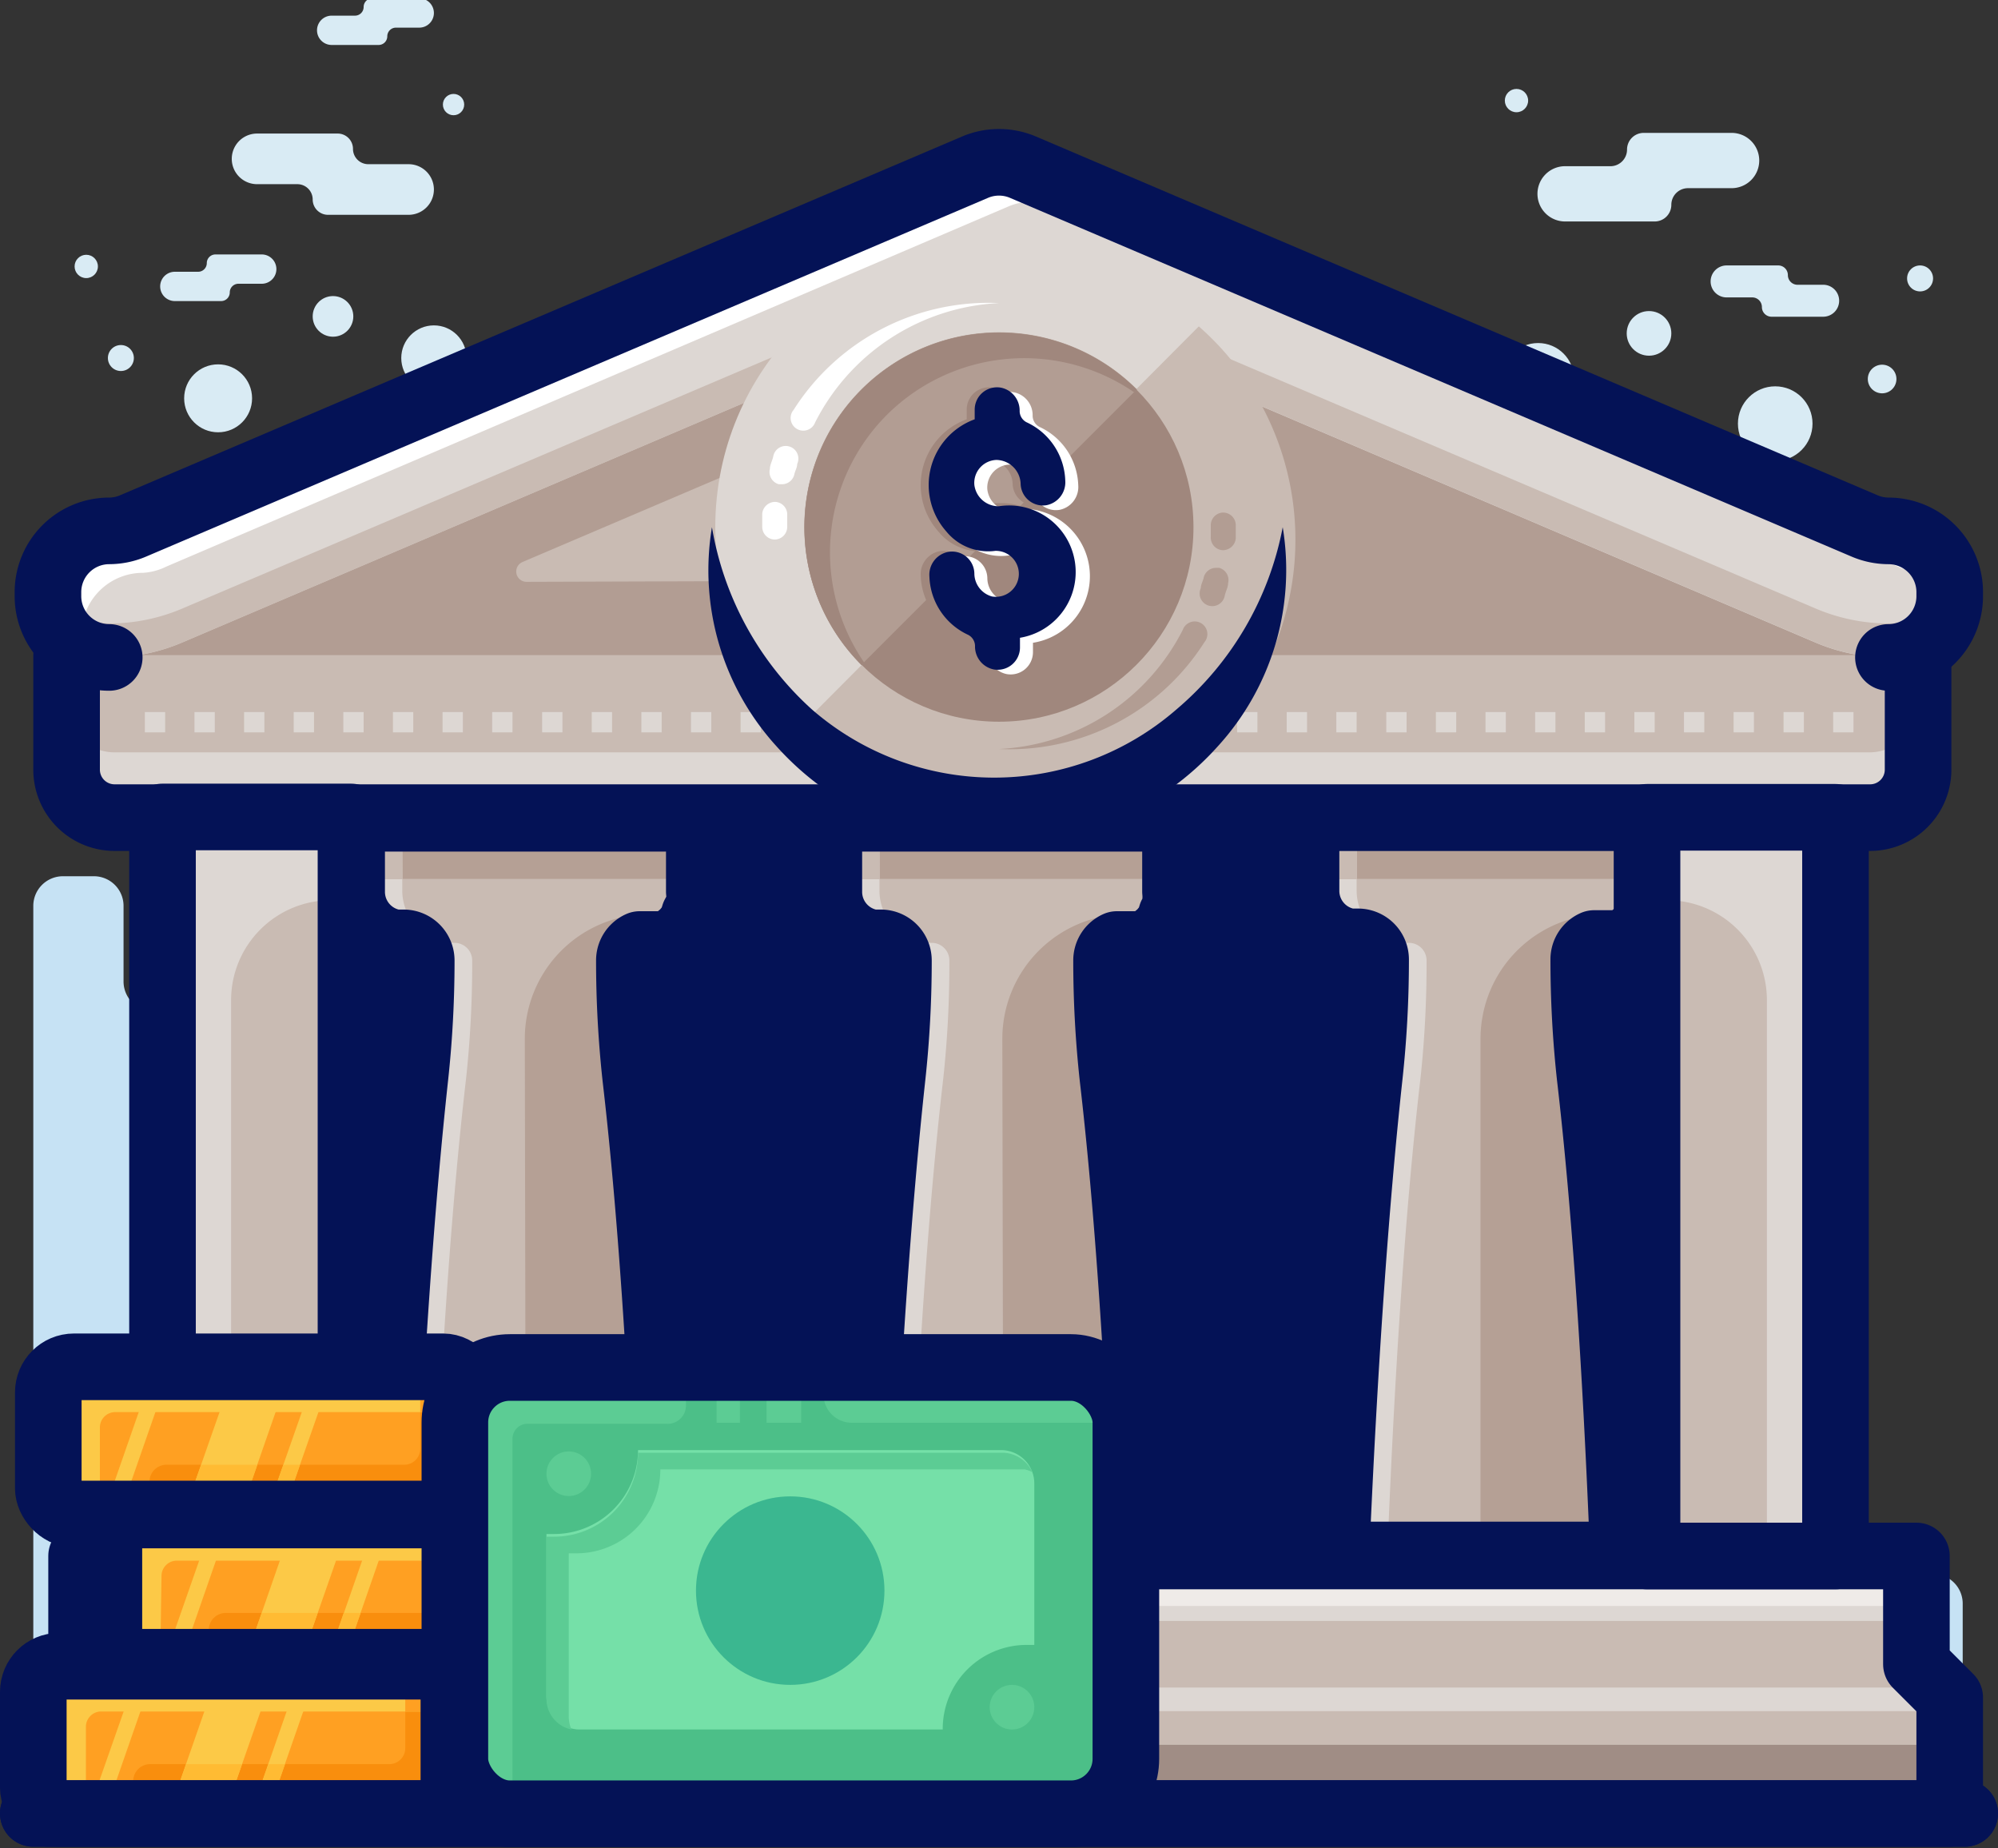<?xml version="1.0" encoding="UTF-8"?><svg xmlns="http://www.w3.org/2000/svg" xmlns:xlink="http://www.w3.org/1999/xlink" height="55.5" preserveAspectRatio="xMidYMid meet" version="1.0" viewBox="2.0 4.8 60.0 55.5" width="60.0" zoomAndPan="magnify">
 <rect x="2.0" y="4.8" width="60.0" height="55.5" fill="#333333" stroke="none"/>
 <g fill="#d9ebf4">
  <path d="m11.84 11.25h2.43a0.76 0.76 0 0 0 0 -1.52h-1.21a0.46 0.46 0 0 1 -0.46 -0.46 0.46 0.46 0 0 0 -0.46 -0.46h-2.42a0.76 0.76 0 1 0 0 1.52h1.21a0.46 0.46 0 0 1 0.46 0.46 0.46 0.46 0 0 0 0.45 0.46z" fill="inherit"/>
  <path d="m9.88 12.44h-1.41a0.26 0.26 0 0 0 -0.26 0.26 0.26 0.26 0 0 1 -0.26 0.26h-0.7a0.44 0.44 0 0 0 0 0.88h1.39a0.26 0.26 0 0 0 0.26 -0.26 0.26 0.26 0 0 1 0.26 -0.26h0.7a0.44 0.44 0 1 0 0 -0.88z" fill="inherit"/>
  <path d="m14.59 4.75h-1.41a0.26 0.26 0 0 0 -0.26 0.26 0.26 0.26 0 0 1 -0.26 0.26h-0.7a0.44 0.44 0 0 0 0 0.88h1.41a0.26 0.26 0 0 0 0.26 -0.26 0.26 0.26 0 0 1 0.26 -0.26h0.7a0.44 0.44 0 0 0 0 -0.88z" fill="inherit"/>
  <circle cx="11.99" cy="19.35" fill="inherit" r=".63"/>
  <circle cx="12" cy="14.3" fill="inherit" r=".61"/>
  <circle cx="15.03" cy="15.55" fill="inherit" r=".98"/>
  <circle cx="15.62" cy="7.94" fill="inherit" r=".32"/>
  <circle cx="5.63" cy="15.55" fill="inherit" r=".39"/>
  <circle cx="8.55" cy="16.76" fill="inherit" r="1.02"/>
  <circle cx="4.59" cy="12.8" fill="inherit" r=".35"/>
  <path d="m50.86 9.29a0.5 0.5 0 0 1 0.5 -0.5h2.64a0.83 0.83 0 0 1 0.83 0.83 0.83 0.83 0 0 1 -0.83 0.83h-1.31a0.5 0.5 0 0 0 -0.5 0.5 0.5 0.5 0 0 1 -0.5 0.5h-2.69a0.83 0.83 0 0 1 -0.83 -0.83 0.83 0.83 0 0 1 0.83 -0.83h1.33a0.5 0.5 0 0 0 0.53 -0.5z" fill="inherit"/>
  <path d="m55.69 13.06a0.29 0.29 0 0 0 -0.29 -0.29h-1.55a0.48 0.48 0 0 0 -0.48 0.48 0.48 0.48 0 0 0 0.48 0.48h0.77a0.29 0.29 0 0 1 0.29 0.29 0.29 0.29 0 0 0 0.29 0.29h1.55a0.48 0.48 0 0 0 0.48 -0.48 0.48 0.48 0 0 0 -0.48 -0.48h-0.75a0.29 0.29 0 0 1 -0.31 -0.29z" fill="inherit"/>
  <circle cx="52.4" cy="20.97" fill="inherit" r=".7"/>
  <circle cx="51.52" cy="14.81" fill="inherit" r=".67"/>
  <circle cx="48.19" cy="16.18" fill="inherit" r="1.08"/>
  <circle cx="47.54" cy="7.82" fill="inherit" r=".35"/>
  <circle cx="58.52" cy="16.18" fill="inherit" r=".43"/>
  <circle cx="55.31" cy="17.52" fill="inherit" r="1.12"/>
  <circle cx="59.66" cy="13.16" fill="inherit" r=".39"/>
 </g>
 <g><path d="m3 59.25v-27.25a0.89 0.89 0 0 1 0.89 -0.89h0.93a0.89 0.89 0 0 1 0.89 0.89v2.27a0.89 0.89 0 0 0 0.89 0.89h3a0.89 0.89 0 0 1 0.89 0.89v10.36a0.89 0.89 0 0 0 0.89 0.89h1.85a0.89 0.89 0 0 1 0.89 0.89v6.54a0.89 0.89 0 0 0 0.89 0.89h0.9a0.89 0.89 0 0 0 0.89 -0.89v-1.14a0.89 0.89 0 0 1 0.89 -0.89h0.81a0.89 0.89 0 0 0 0.89 -0.89v-1.53a0.89 0.89 0 0 1 0.89 -0.89h4.82a0.89 0.89 0 0 0 0.89 -0.89v-0.91a0.89 0.89 0 0 1 0.89 -0.89h15.4a0.89 0.89 0 0 1 0.63 0.26l4.14 4.14a0.89 0.89 0 0 0 0.63 0.26h1.24a0.89 0.89 0 0 1 0.89 0.89v3a0.89 0.89 0 0 0 0.89 0.89h0.51a0.89 0.89 0 0 0 0.89 -0.89v-0.52a0.89 0.89 0 0 1 0.89 -0.89h0.65a0.89 0.89 0 0 0 0.89 -0.89 0.89 0.89 0 0 1 0.89 -0.89h4.63a0.89 0.89 0 0 1 0.89 0.89v6.31z" fill="#c6e2f4"/></g>
 <path d="m3 59.25h58" fill="none" stroke="#041256" stroke-linecap="round" stroke-linejoin="round" stroke-width="2"/>
 <g><path d="m12.54 29.33h38.67v22.18h-38.67z" fill="#041256"/></g>
 <g><path d="m22 29.33h-8.44a1 1 0 0 0 -1 1v1.2a1.57 1.57 0 0 0 1.57 1.57 0.53 0.53 0 0 1 0.53 0.53 32.27 32.27 0 0 1 -0.19 3.51c-0.42 3.87-0.76 8.78-1 14.37h8.63c-0.22-5.59-0.55-10.51-1-14.37a32.27 32.27 0 0 1 -0.19 -3.51 0.51 0.51 0 0 1 0.53 -0.49 1.57 1.57 0 0 0 1.56 -1.6v-1.2a1 1 0 0 0 -1 -1.01z" fill="#c9bbb3"/></g>
 <g><path d="m22 29.33h-8.44a1 1 0 0 0 -1 1v0.86h10.44v-0.86a1 1 0 0 0 -1 -1z" fill="#b5a095"/></g>
 <g><path d="m17.79 51.52h4.31c-0.22-5.59-0.55-10.5-1-14.37a32.27 32.27 0 0 1 -0.19 -3.51 0.51 0.51 0 0 1 0.53 -0.49 1.56 1.56 0 0 0 1.07 -0.43l-0.42-0.47h-0.59a3.74 3.74 0 0 0 -3.74 3.74z" fill="#b5a095"/></g>
 <g><path d="m16.18 33.64a0.53 0.53 0 0 0 -0.53 -0.53 1.57 1.57 0 0 1 -1.57 -1.57v-1.2a1 1 0 0 1 1 -1h-1.52a1 1 0 0 0 -1 1v1.2a1.57 1.57 0 0 0 1.57 1.57 0.53 0.53 0 0 1 0.53 0.53 32.27 32.27 0 0 1 -0.19 3.51c-0.42 3.87-0.76 8.78-1 14.37h1.53c0.22-5.59 0.55-10.51 1-14.37a32.28 32.28 0 0 0 0.18 -3.51z" fill="#ddd7d3"/></g>
 <g><path d="m14.08 30.34a1 1 0 0 1 1 -1h-1.52a1 1 0 0 0 -1 1v0.86h1.53z" fill="#c9bbb3"/></g>
 <path d="m22.85 32.27 0.06-0.11a1.57 1.57 0 0 0 0.09 -0.16s0-0.07 0-0.11a1.58 1.58 0 0 0 0 -0.32v-1.2a1 1 0 0 0 -1 -1h-8.44a1 1 0 0 0 -1 1v1.2a1.55 1.55 0 0 0 1.31 1.54h0.25a0.53 0.53 0 0 1 0.53 0.53 32.27 32.27 0 0 1 -0.19 3.51c-0.42 3.87-0.76 8.78-1 14.37h8.63c-0.22-5.59-0.55-10.51-1-14.37a32.27 32.27 0 0 1 -0.19 -3.51 0.52 0.52 0 0 1 0.31 -0.48h0.82l0.14-0.08 0.13-0.07 0.12-0.1 0.11-0.09 0.1-0.12 0.09-0.11a1.55 1.55 0 0 0 0.13 -0.32z" fill="none" stroke="#041256" stroke-linecap="round" stroke-linejoin="round" stroke-width="2"/>
 <g><path d="m36.36 29.33h-8.47a1 1 0 0 0 -1 1v1.2a1.57 1.57 0 0 0 1.57 1.57 0.53 0.53 0 0 1 0.53 0.53 32.27 32.27 0 0 1 -0.19 3.51c-0.42 3.87-0.76 8.78-1 14.37h8.63c-0.22-5.59-0.55-10.51-1-14.37a32.27 32.27 0 0 1 -0.19 -3.51 0.51 0.51 0 0 1 0.53 -0.49 1.57 1.57 0 0 0 1.56 -1.57v-1.2a1 1 0 0 0 -0.97 -1.04z" fill="#c9bbb3"/></g>
 <g><path d="m36.36 29.33h-8.47a1 1 0 0 0 -1 1v0.86h10.48v-0.86a1 1 0 0 0 -1.01 -1z" fill="#b5a095"/></g>
 <g><path d="m32.13 51.52h4.31c-0.22-5.59-0.55-10.5-1-14.37a32.27 32.27 0 0 1 -0.19 -3.51 0.51 0.51 0 0 1 0.53 -0.49 1.56 1.56 0 0 0 1.07 -0.43l-0.42-0.47h-0.59a3.74 3.74 0 0 0 -3.74 3.74z" fill="#b5a095"/></g>
 <g><path d="m30.51 33.64a0.53 0.53 0 0 0 -0.53 -0.53 1.57 1.57 0 0 1 -1.57 -1.57v-1.2a1 1 0 0 1 1 -1h-1.52a1 1 0 0 0 -1 1v1.2a1.57 1.57 0 0 0 1.57 1.57 0.53 0.53 0 0 1 0.53 0.53 32.28 32.28 0 0 1 -0.19 3.51c-0.42 3.87-0.76 8.78-1 14.37h1.53c0.22-5.59 0.55-10.51 1-14.37a32.28 32.28 0 0 0 0.18 -3.51z" fill="#ddd7d3"/></g>
 <g><path d="m28.41 30.34a1 1 0 0 1 1 -1h-1.52a1 1 0 0 0 -1 1v0.86h1.53z" fill="#c9bbb3"/></g>
 <path d="m37.18 32.27 0.06-0.11a1.57 1.57 0 0 0 0.06 -0.16s0-0.07 0-0.11a1.58 1.58 0 0 0 0 -0.32v-1.2a1 1 0 0 0 -1 -1h-8.41a1 1 0 0 0 -1 1v1.2a1.55 1.55 0 0 0 1.31 1.54h0.25a0.53 0.53 0 0 1 0.53 0.53 32.27 32.27 0 0 1 -0.19 3.51c-0.42 3.87-0.76 8.78-1 14.37h8.63c-0.22-5.59-0.55-10.51-1-14.37a32.27 32.27 0 0 1 -0.19 -3.51 0.52 0.52 0 0 1 0.31 -0.48h0.82l0.14-0.08 0.13-0.07 0.12-0.1 0.11-0.09 0.1-0.12 0.09-0.11a1.55 1.55 0 0 0 0.13 -0.32z" fill="none" stroke="#041256" stroke-linecap="round" stroke-linejoin="round" stroke-width="2"/>
 <g><path d="m50.69 29.33h-8.47a1 1 0 0 0 -1 1v1.2a1.57 1.57 0 0 0 1.57 1.57 0.53 0.53 0 0 1 0.53 0.53 32.27 32.27 0 0 1 -0.19 3.51c-0.42 3.87-0.76 8.78-1 14.37h8.63c-0.22-5.59-0.55-10.51-1-14.37a32.27 32.27 0 0 1 -0.19 -3.51 0.51 0.51 0 0 1 0.53 -0.49 1.57 1.57 0 0 0 1.56 -1.57v-1.2a1 1 0 0 0 -0.97 -1.04z" fill="#c9bbb3"/></g>
 <g><path d="m50.69 29.33h-8.47a1 1 0 0 0 -1 1v0.86h10.48v-0.86a1 1 0 0 0 -1.01 -1z" fill="#b5a095"/></g>
 <g><path d="m46.46 51.52h4.31c-0.22-5.59-0.55-10.5-1-14.37a32.27 32.27 0 0 1 -0.19 -3.51 0.51 0.51 0 0 1 0.53 -0.49 1.56 1.56 0 0 0 1.07 -0.43l-0.42-0.47h-0.56a3.74 3.74 0 0 0 -3.74 3.74z" fill="#b5a095"/></g>
 <g><path d="m44.84 33.64a0.53 0.53 0 0 0 -0.53 -0.53 1.57 1.57 0 0 1 -1.57 -1.57v-1.2a1 1 0 0 1 1 -1h-1.52a1 1 0 0 0 -1 1v1.2a1.57 1.57 0 0 0 1.57 1.57 0.53 0.53 0 0 1 0.53 0.53 32.28 32.28 0 0 1 -0.19 3.51c-0.42 3.87-0.76 8.78-1 14.37h1.53c0.22-5.59 0.55-10.51 1-14.37a32.27 32.27 0 0 0 0.18 -3.51z" fill="#ddd7d3"/></g>
 <g><path d="m42.75 30.34a1 1 0 0 1 1 -1h-1.53a1 1 0 0 0 -1 1v0.86h1.53z" fill="#c9bbb3"/></g>
 <path d="m51.51 32.27 0.06-0.11a1.57 1.57 0 0 0 0.06 -0.19s0-0.07 0-0.11a1.58 1.58 0 0 0 0 -0.32v-1.2a1 1 0 0 0 -1 -1h-8.41a1 1 0 0 0 -1 1v1.2a1.55 1.55 0 0 0 1.31 1.54h0.25a0.53 0.53 0 0 1 0.53 0.53 32.27 32.27 0 0 1 -0.19 3.51c-0.42 3.87-0.76 8.78-1 14.37h8.63c-0.22-5.59-0.55-10.51-1-14.37a32.27 32.27 0 0 1 -0.19 -3.51 0.52 0.52 0 0 1 0.31 -0.48h0.82l0.14-0.08 0.13-0.07 0.12-0.1 0.11-0.09 0.1-0.12 0.09-0.11a1.54 1.54 0 0 0 0.13 -0.29z" fill="none" stroke="#041256" stroke-linecap="round" stroke-linejoin="round" stroke-width="2"/>
 <g><path d="m5 23.52h53.6a1 1 0 0 1 1 1v3.39a1.44 1.44 0 0 1 -1.44 1.44h-52.72a1.44 1.44 0 0 1 -1.44 -1.46v-3.39a1 1 0 0 1 1 -0.98z" fill="#c9bbb3"/></g>
 <g><path d="m58.14 27.39h-52.7a1.44 1.44 0 0 1 -1.44 -1.39v1.94a1.44 1.44 0 0 0 1.44 1.44h52.7a1.44 1.44 0 0 0 1.44 -1.44v-1.94a1.44 1.44 0 0 1 -1.44 1.39z" fill="#ddd7d3"/></g>
 <path d="m5 23.52h53.6a1 1 0 0 1 1 1v3.39a1.44 1.44 0 0 1 -1.44 1.44h-52.72a1.44 1.44 0 0 1 -1.44 -1.46v-3.39a1 1 0 0 1 1 -0.98z" fill="none" stroke="#041256" stroke-linecap="round" stroke-linejoin="round" stroke-width="2"/>
 <g fill="#ddd7d3">
  <path d="m6.35 26.18h0.61v0.61h-0.61z" fill="inherit"/>
  <path d="m7.84 26.18h0.61v0.61h-0.61z" fill="inherit"/>
  <path d="m9.33 26.18h0.61v0.61h-0.61z" fill="inherit"/>
  <path d="m10.82 26.18h0.61v0.61h-0.61z" fill="inherit"/>
  <path d="m12.31 26.18h0.61v0.61h-0.61z" fill="inherit"/>
  <path d="m13.8 26.18h0.61v0.61h-0.61z" fill="inherit"/>
  <path d="m15.29 26.18h0.61v0.61h-0.61z" fill="inherit"/>
  <path d="m16.78 26.18h0.61v0.61h-0.61z" fill="inherit"/>
  <path d="m18.28 26.18h0.61v0.61h-0.61z" fill="inherit"/>
  <path d="m19.77 26.18h0.61v0.61h-0.61z" fill="inherit"/>
  <path d="m21.26 26.18h0.61v0.61h-0.61z" fill="inherit"/>
  <path d="m22.75 26.18h0.61v0.61h-0.61z" fill="inherit"/>
  <path d="m24.24 26.18h0.61v0.61h-0.61z" fill="inherit"/>
  <path d="m25.73 26.18h0.61v0.61h-0.61z" fill="inherit"/>
  <path d="m27.22 26.18h0.61v0.61h-0.61z" fill="inherit"/>
  <path d="m28.71 26.18h0.61v0.61h-0.61z" fill="inherit"/>
  <path d="m30.21 26.18h0.61v0.61h-0.61z" fill="inherit"/>
  <path d="m31.7 26.18h0.61v0.61h-0.61z" fill="inherit"/>
  <path d="m33.19 26.18h0.61v0.61h-0.61z" fill="inherit"/>
  <path d="m34.68 26.18h0.61v0.61h-0.61z" fill="inherit"/>
  <path d="m36.17 26.18h0.61v0.61h-0.61z" fill="inherit"/>
  <path d="m37.66 26.18h0.61v0.61h-0.61z" fill="inherit"/>
  <path d="m39.15 26.18h0.61v0.61h-0.61z" fill="inherit"/>
  <path d="m40.64 26.18h0.61v0.61h-0.61z" fill="inherit"/>
  <path d="m42.13 26.18h0.61v0.61h-0.61z" fill="inherit"/>
  <path d="m43.63 26.18h0.61v0.61h-0.61z" fill="inherit"/>
  <path d="m45.12 26.18h0.61v0.61h-0.61z" fill="inherit"/>
  <path d="m46.61 26.18h0.61v0.61h-0.61z" fill="inherit"/>
  <path d="m48.1 26.18h0.61v0.61h-0.61z" fill="inherit"/>
  <path d="m49.59 26.18h0.61v0.61h-0.61z" fill="inherit"/>
  <path d="m51.08 26.18h0.61v0.61h-0.61z" fill="inherit"/>
  <path d="m52.57 26.18h0.61v0.61h-0.61z" fill="inherit"/>
  <path d="m54.06 26.18h0.61v0.61h-0.61z" fill="inherit"/>
  <path d="m55.56 26.18h0.61v0.61h-0.61z" fill="inherit"/>
  <path d="m57.05 26.18h0.61v0.61h-0.61z" fill="inherit"/>
 </g>
 <g><path d="m58 20.59-25.28-10.77a1.84 1.84 0 0 0 -1.44 0l-25.28 10.77a1.84 1.84 0 0 1 -0.72 0.15 1.84 1.84 0 0 0 -1.84 1.84v0.12a1.84 1.84 0 0 0 1.84 1.84h53.43a1.84 1.84 0 0 0 1.84 -1.84v-0.12a1.84 1.84 0 0 0 -1.84 -1.84 1.84 1.84 0 0 1 -0.71 -0.15z" fill="#c9bbb3"/></g>
 <g><path d="m58.74 20.74a1.71 1.71 0 0 1 -0.66 -0.11l-24.29-10.36h-1.79v1.34a1.84 1.84 0 0 0 -0.72 0.15l-24.65 10.51h-1.73v0.46a1.84 1.84 0 0 0 -1.2 0.87 1.84 1.84 0 0 0 1.2 0.87 1.84 1.84 0 0 0 0.39 0h53.42a1.83 1.83 0 0 0 0.45 -0.06h0.11a1.83 1.83 0 0 0 0.34 -0.15h0.06a1.83 1.83 0 0 0 0.89 -1.57v-0.12a1.84 1.84 0 0 0 -1.82 -1.83zm-40.94 1.53a0.31 0.31 0 0 1 -0.12 -0.59l13.6-5.8a1.84 1.84 0 0 1 0.72 -0.15v1.51a5 5 0 0 1 -5 5z" fill="#b29d93"/></g>
 <g><path d="m58.74 20.74a1.71 1.71 0 0 1 -0.66 -0.11l-25.36-10.81a1.84 1.84 0 0 0 -1.44 0l-25.28 10.77a1.84 1.84 0 0 1 -0.72 0.15 1.84 1.84 0 0 0 -1.84 1.84v0.12a1.84 1.84 0 0 0 1.84 1.84 5.59 5.59 0 0 0 2.19 -0.45l23.8-10.15a1.84 1.84 0 0 1 1.44 0l23.8 10.15a5.59 5.59 0 0 0 2.19 0.45 1.84 1.84 0 0 0 1.84 -1.84v-0.12a1.84 1.84 0 0 0 -1.8 -1.84z" fill="#ddd7d3"/></g>
 <g><path d="m58.71 23.52a5.59 5.59 0 0 1 -2.19 -0.45l-23.8-10.14a1.84 1.84 0 0 0 -1.44 0l-23.8 10.14a5.59 5.59 0 0 1 -2.19 0.45 1.84 1.84 0 0 1 -1.78 -1.39 1.83 1.83 0 0 0 -0.06 0.45v0.12a1.84 1.84 0 0 0 1.84 1.84 5.59 5.59 0 0 0 2.19 -0.45l23.8-10.15a1.84 1.84 0 0 1 1.44 0l23.8 10.15a5.59 5.59 0 0 0 2.19 0.45 1.84 1.84 0 0 0 1.84 -1.84v-0.12a1.83 1.83 0 0 0 -0.06 -0.45 1.84 1.84 0 0 1 -1.78 1.39z" fill="#c9bbb3"/></g>
 <g><path d="m4.45 23.92v-0.12a1.84 1.84 0 0 1 1.84 -1.8 1.84 1.84 0 0 0 0.71 -0.19l25.28-10.81a1.84 1.84 0 0 1 1.44 0l25.36 10.85a1.72 1.72 0 0 0 0.66 0.11 1.8 1.8 0 0 1 0.74 0.18 1.83 1.83 0 0 0 -1.74 -1.4 1.71 1.71 0 0 1 -0.66 -0.11l-25.36-10.81a1.84 1.84 0 0 0 -1.44 0l-25.28 10.77a1.84 1.84 0 0 1 -0.72 0.15 1.84 1.84 0 0 0 -1.84 1.84v0.12a1.83 1.83 0 0 0 1.06 1.65 1.82 1.82 0 0 1 -0.05 -0.43z" fill="#fff"/></g>
 <path d="m58.71 24.54a1.84 1.84 0 0 0 1.84 -1.84v-0.12a1.84 1.84 0 0 0 -1.84 -1.84 1.84 1.84 0 0 1 -0.72 -0.15l-25.27-10.77a1.84 1.84 0 0 0 -1.44 0l-25.28 10.77a1.84 1.84 0 0 1 -0.72 0.15 1.84 1.84 0 0 0 -1.84 1.84v0.12a1.84 1.84 0 0 0 1.84 1.84" fill="none" stroke="#041256" stroke-linecap="round" stroke-linejoin="round" stroke-width="2"/>
 <path d="m3 59.25h58" fill="none" stroke="#041256" stroke-linecap="round" stroke-linejoin="round" stroke-width="2"/>
 <g><path d="m59.55 54.77v-3.25h-55.1v3.25l-1 1v3.48h57.1v-3.48z" fill="#c9bbb3"/></g>
 <g><path d="m3.45 57.19h57.1v2.06h-57.1z" fill="#a08d85"/></g>
 <g><path d="m6.28 56.73v-2.32a0.94 0.94 0 0 1 0.94 -0.94h52.33v-2h-55.1v3.26l-1 1v3.48h1.83v-0.1a3.42 3.42 0 0 1 1 -2.38z" fill="#ddd7d3"/></g>
 <g><path d="m4.92 57.28 1-1v-2.66a0.6 0.6 0 0 1 0.6 -0.6h53v-1.5h-55.07v3.26l-1 1v3.48h1.47z" fill="#efebe8"/></g>
 <g><path d="m60.24 55.47h-56.48l-0.31 0.3v0.41h57.1v-0.41z" fill="#ddd7d3"/></g>
 <g><path d="m5.92 54.76h-1.47v0.01l-1 1v0.41h2.47z" fill="#fff"/></g>
 <path d="m59.55 54.77v-3.25h-55.1v3.25l-1 1v3.48h57.1v-3.48z" fill="none" stroke="#041256" stroke-linecap="round" stroke-linejoin="round" stroke-width="2"/>
 <g><path d="m6.88 29.33h5.66v22.18h-5.66z" fill="#c9bbb3"/></g>
 <g><path d="m11.94 31.83h0.6v-2.5h-5.66v22.19h2.06v-16.69a3 3 0 0 1 3 -3z" fill="#ddd7d3"/></g>
 <path d="m6.88 29.33h5.66v22.18h-5.66z" fill="none" stroke="#041256" stroke-linecap="round" stroke-linejoin="round" stroke-width="2"/>
 <g><path d="m51.46 29.33h5.66v22.18h-5.66z" fill="#c9bbb3" transform="matrix(-1 0 0 -1 108.58 80.85)"/></g>
 <g><path d="m52.06 31.83h-0.6v-2.5h5.66v22.19h-2.06v-16.69a3 3 0 0 0 -3 -3z" fill="#ddd7d3"/></g>
 <path d="m51.46 29.33h5.66v22.18h-5.66z" fill="none" stroke="#041256" stroke-linecap="round" stroke-linejoin="round" stroke-width="2" transform="matrix(-1 0 0 -1 108.58 80.85)"/>
 <g><circle cx="32" cy="20.63" fill="#ddd7d3" r="8.52"/></g>
 <g><path d="m38 14.6a8.52 8.52 0 1 1 -12 12.05" fill="#c9bbb3"/></g>
 <g><circle cx="32" cy="20.63" fill="#a0877d" r="5.84"/></g>
 <g><path d="m27.87 16.49a5.84 5.84 0 0 0 0 8.27l8.27-8.27a5.85 5.85 0 0 0 -8.27 0z" fill="#b29d93"/></g>
 <g><path d="m28.63 17.26a5.84 5.84 0 0 1 7.43 -0.68l0.08-0.08a5.84 5.84 0 1 0 -8.27 8.27l0.08-0.08a5.84 5.84 0 0 1 0.68 -7.43z" fill="#a0877d"/></g>
 <g fill="#fff">
  <path d="m25.83 17.11a6.93 6.93 0 0 1 6.17 -3.21 6.55 6.55 0 0 0 -5.52 3.58 0.38 0.38 0 1 1 -0.68 -0.33z" fill="inherit"/>
  <path d="m25.48 19.34h-0.09a0.38 0.38 0 0 1 -0.27 -0.46c0-0.12 0.07-0.24 0.1-0.37a0.38 0.38 0 1 1 0.72 0.22c0 0.11-0.07 0.22-0.09 0.33a0.38 0.38 0 0 1 -0.37 0.28z" fill="inherit"/>
  <path d="m25.27 21a0.38 0.38 0 0 1 -0.38 -0.38v-0.4a0.39 0.39 0 0 1 0.4 -0.35 0.38 0.38 0 0 1 0.35 0.4v0.35a0.38 0.38 0 0 1 -0.37 0.38z" fill="inherit"/>
 </g>
 <g fill="#b29d93">
  <path d="m38.17 24.08a6.93 6.93 0 0 1 -6.17 3.21 6.55 6.55 0 0 0 5.52 -3.58 0.38 0.38 0 1 1 0.68 0.33z" fill="inherit"/>
  <path d="m38.52 21.85h0.09a0.38 0.38 0 0 1 0.27 0.46c0 0.12-0.07 0.24-0.1 0.37a0.38 0.38 0 1 1 -0.72 -0.22c0-0.11 0.07-0.22 0.09-0.33a0.38 0.38 0 0 1 0.37 -0.28z" fill="inherit"/>
  <path d="m38.73 20.19a0.38 0.38 0 0 1 0.38 0.38v0.4a0.39 0.39 0 0 1 -0.4 0.35 0.38 0.38 0 0 1 -0.35 -0.4v-0.35a0.38 0.38 0 0 1 0.37 -0.38z" fill="inherit"/>
 </g>
 <g><path d="m40.52 20.63a7.86 7.86 0 0 1 -1.95 6.58 8.73 8.73 0 0 1 -3 2.17 8.85 8.85 0 0 1 -7.25 0 8.74 8.74 0 0 1 -3 -2.17 7.85 7.85 0 0 1 -1.94 -6.58 9.5 9.5 0 0 0 3 5.47 8.34 8.34 0 0 0 10.95 0 9.49 9.49 0 0 0 3.19 -5.47z" fill="#041256"/></g>
 <g><path d="m31.76 20a0.73 0.73 0 0 1 -0.74 -0.64 0.69 0.69 0 0 1 0.66 -0.75 0.74 0.74 0 0 1 0.73 0.73 0.67 0.67 0 0 0 0.77 0.63 0.7 0.7 0 0 0 0.57 -0.74 2 2 0 0 0 -1.16 -1.75 0.38 0.38 0 0 1 -0.21 -0.34 0.7 0.7 0 0 0 -0.56 -0.7 0.67 0.67 0 0 0 -0.79 0.66v0.29a2.1 2.1 0 0 0 -0.85 3.37 1.62 1.62 0 0 0 1.47 0.58 0.69 0.69 0 1 1 -0.1 1.37 0.72 0.72 0 0 1 -0.55 -0.71 0.67 0.67 0 0 0 -0.78 -0.65 0.7 0.7 0 0 0 -0.57 0.74 2 2 0 0 0 1.16 1.75 0.38 0.38 0 0 1 0.21 0.34 0.7 0.7 0 0 0 0.56 0.7 0.67 0.67 0 0 0 0.79 -0.66v-0.29a2 2 0 0 0 -0.63 -4z" fill="#a0877d"/></g>
 <g><path d="m32.39 20.14a0.73 0.73 0 0 1 -0.74 -0.64 0.69 0.69 0 0 1 0.66 -0.75 0.74 0.74 0 0 1 0.73 0.73 0.67 0.67 0 0 0 0.77 0.63 0.7 0.7 0 0 0 0.57 -0.74 2 2 0 0 0 -1.16 -1.75 0.38 0.38 0 0 1 -0.21 -0.34 0.7 0.7 0 0 0 -0.56 -0.7 0.67 0.67 0 0 0 -0.79 0.66v0.29a2.1 2.1 0 0 0 -0.85 3.37 1.62 1.62 0 0 0 1.47 0.58 0.69 0.69 0 1 1 -0.1 1.37 0.72 0.72 0 0 1 -0.53 -0.69 0.67 0.67 0 0 0 -0.78 -0.65 0.7 0.7 0 0 0 -0.57 0.74 2 2 0 0 0 1.16 1.75 0.38 0.38 0 0 1 0.21 0.34 0.7 0.7 0 0 0 0.56 0.7 0.67 0.67 0 0 0 0.79 -0.66v-0.28a2 2 0 0 0 -0.63 -4z" fill="#fff"/></g>
 <g><path d="m32 20a0.73 0.73 0 0 1 -0.74 -0.64 0.69 0.69 0 0 1 0.66 -0.75 0.74 0.74 0 0 1 0.73 0.73 0.67 0.67 0 0 0 0.77 0.63 0.7 0.7 0 0 0 0.57 -0.74 2 2 0 0 0 -1.16 -1.75 0.38 0.38 0 0 1 -0.21 -0.34 0.7 0.7 0 0 0 -0.56 -0.7 0.67 0.67 0 0 0 -0.79 0.66v0.29a2.1 2.1 0 0 0 -0.85 3.37 1.62 1.62 0 0 0 1.47 0.58 0.69 0.69 0 1 1 -0.1 1.37 0.72 0.72 0 0 1 -0.53 -0.69 0.67 0.67 0 0 0 -0.78 -0.65 0.7 0.7 0 0 0 -0.57 0.74 2 2 0 0 0 1.16 1.75 0.38 0.38 0 0 1 0.21 0.34 0.7 0.7 0 0 0 0.56 0.7 0.67 0.67 0 0 0 0.79 -0.66v-0.29a2 2 0 0 0 -0.63 -3.95z" fill="#041256"/></g>
 <g><rect fill="#ffa022" height="4.42" rx=".77" width="12.63" x="3" y="54.83"/></g>
 <g><path d="m14.86 54.83h-0.69v2.46a0.48 0.48 0 0 1 -0.48 0.48h-7.18a0.51 0.51 0 0 0 -0.51 0.51v1h8.86a0.77 0.77 0 0 0 0.77 -0.77v-2.91a0.77 0.77 0 0 0 -0.77 -0.77z" fill="#f98e0d"/></g>
 <g fill="#fcc947">
  <path d="m10.04 59.25h-0.5l1.54-4.42h0.5z" fill="inherit"/>
  <path d="m8.75 59.25h-1.68l1.54-4.42h1.69z" fill="inherit"/>
  <path d="m4.58 56.65a0.46 0.46 0 0 1 0.42 -0.46h10.63v-0.59a0.77 0.77 0 0 0 -0.77 -0.77h-11.09a0.77 0.77 0 0 0 -0.77 0.77v2.89a0.77 0.77 0 0 0 0.77 0.77h0.81z" fill="inherit"/>
 </g>
 <g><path d="m10.06 57.77-0.52 1.48h0.5l0.52-1.48z" fill="#fb3"/></g>
 <g><path d="m7.59 57.77-0.52 1.48h1.68l0.52-1.48z" fill="#fb3"/></g>
 <g><path d="m5.15 59.25h-0.51l1.55-4.42h0.5z" fill="#fcc947"/></g>
 <g><path d="m14.86 54.83h-0.69v1.36h1.46v-0.59a0.77 0.77 0 0 0 -0.77 -0.77z" fill="#ffa022"/></g>
 <rect fill="none" height="4.42" rx=".77" stroke="#041256" stroke-linecap="round" stroke-linejoin="round" stroke-width="2" width="12.63" x="3" y="54.83"/>
 <g><rect fill="#ffa022" height="4.42" rx=".77" width="12.63" x="5.27" y="50.29"/></g>
 <g><path d="m17.13 50.29h-0.69v2.46a0.48 0.48 0 0 1 -0.48 0.48h-7.18a0.51 0.51 0 0 0 -0.51 0.51v1h8.86a0.77 0.77 0 0 0 0.77 -0.74v-2.94a0.77 0.77 0 0 0 -0.77 -0.77z" fill="#f98e0d"/></g>
 <g fill="#fcc947">
  <path d="m12.31 54.72h-0.5l1.54-4.43h0.5z" fill="inherit"/>
  <path d="m11.02 54.72h-1.68l1.54-4.43h1.69z" fill="inherit"/>
  <path d="m6.85 52.12a0.46 0.46 0 0 1 0.46 -0.46h10.59v-0.59a0.77 0.77 0 0 0 -0.77 -0.77h-11.13a0.77 0.77 0 0 0 -0.77 0.77v2.93a0.77 0.77 0 0 0 0.77 0.77h0.81z" fill="inherit"/>
 </g>
 <g><path d="m12.32 53.23-0.51 1.49h0.5l0.52-1.49z" fill="#fb3"/></g>
 <g><path d="m9.86 53.23-0.52 1.49h1.68l0.52-1.49z" fill="#fb3"/></g>
 <g><path d="m7.42 54.72h-0.51l1.55-4.43h0.5z" fill="#fcc947"/></g>
 <g><path d="m17.13 50.29h-0.69v1.36h1.46v-0.59a0.77 0.77 0 0 0 -0.77 -0.77z" fill="#ffa022"/></g>
 <rect fill="none" height="4.42" rx=".77" stroke="#041256" stroke-linecap="round" stroke-linejoin="round" stroke-width="2" width="12.63" x="5.27" y="50.29"/>
 <g><rect fill="#ffa022" height="4.42" rx=".77" width="12.63" x="3.45" y="45.84"/></g>
 <g><path d="m15.31 45.84h-0.69v2.46a0.48 0.48 0 0 1 -0.48 0.48h-7.14a0.51 0.51 0 0 0 -0.51 0.51v1h8.86a0.77 0.77 0 0 0 0.77 -0.77v-2.91a0.77 0.77 0 0 0 -0.81 -0.77z" fill="#f98e0d"/></g>
 <g fill="#fcc947">
  <path d="m10.49 50.26h-0.5l1.55-4.42h0.5z" fill="inherit"/>
  <path d="m9.21 50.26h-1.69l1.55-4.42h1.68z" fill="inherit"/>
  <path d="m5 47.66a0.46 0.46 0 0 1 0.46 -0.46h10.62v-0.59a0.77 0.77 0 0 0 -0.77 -0.77h-11.09a0.77 0.77 0 0 0 -0.77 0.77v2.89a0.77 0.77 0 0 0 0.77 0.77h0.78z" fill="inherit"/>
 </g>
 <g><path d="m10.51 48.78-0.52 1.48h0.5l0.52-1.48z" fill="#fb3"/></g>
 <g><path d="m8.04 48.78-0.52 1.48h1.69l0.52-1.48z" fill="#fb3"/></g>
 <g><path d="m5.6 50.26h-0.5l1.54-4.42h0.5z" fill="#fcc947"/></g>
 <g><path d="m15.31 45.84h-0.69v1.36h1.46v-0.59a0.77 0.77 0 0 0 -0.77 -0.77z" fill="#ffa022"/></g>
 <rect fill="none" height="4.42" rx=".77" stroke="#041256" stroke-linecap="round" stroke-linejoin="round" stroke-width="2" width="12.63" x="3.45" y="45.84"/>
 <g><rect fill="#4cbf88" height="13.4" rx="1.65" width="20.15" x="15.66" y="45.86"/></g>
 <g fill="#5ccc94">
  <path d="m23.52 45.86h0.7v1.66h-0.7z" fill="inherit"/>
  <path d="m34.16 45.86h-7.43v0.81a0.85 0.85 0 0 0 0.85 0.85h8.23a1.65 1.65 0 0 0 -1.65 -1.66z" fill="inherit"/>
  <path d="m25.02 45.86h1.04v1.66h-1.04z" fill="inherit"/>
  <path d="m22.6 45.86h-5.3a1.65 1.65 0 0 0 -1.65 1.65v10.1a1.65 1.65 0 0 0 1.65 1.65h0.09v-11.26a0.45 0.45 0 0 1 0.45 -0.45h4.16a0.55 0.55 0 0 0 0.6 -0.55z" fill="inherit"/>
 </g>
 <rect fill="none" height="13.4" rx="1.65" stroke="#041256" stroke-linecap="round" stroke-linejoin="round" stroke-width="2" width="20.15" x="15.66" y="45.86"/>
 <g><path d="m30.31 56.71a2.52 2.52 0 0 1 2.52 -2.52h0.23v-4.85a1 1 0 0 0 -1 -1h-10.9a2.52 2.52 0 0 1 -2.52 2.52h-0.23v4.87a1 1 0 0 0 1 1h10.9z" fill="#75e0a8"/></g>
 <g fill="#5ccc94">
  <path d="m19.08 56.31v-4.87h0.23a2.52 2.52 0 0 0 2.52 -2.52h10.94a0.91 0.91 0 0 1 0.23 0.08 1 1 0 0 0 -0.88 -0.58h-10.96a2.52 2.52 0 0 1 -2.52 2.52h-0.23v4.87a0.94 0.94 0 0 0 0.75 0.92 1 1 0 0 1 -0.08 -0.42z" fill="inherit"/>
  <circle cx="19.08" cy="49.05" fill="inherit" r=".67"/>
  <circle cx="32.39" cy="56.06" fill="inherit" r=".67"/>
 </g>
 <g><circle cx="25.73" cy="52.56" fill="#3bb790" r="2.83"/></g>
</svg>